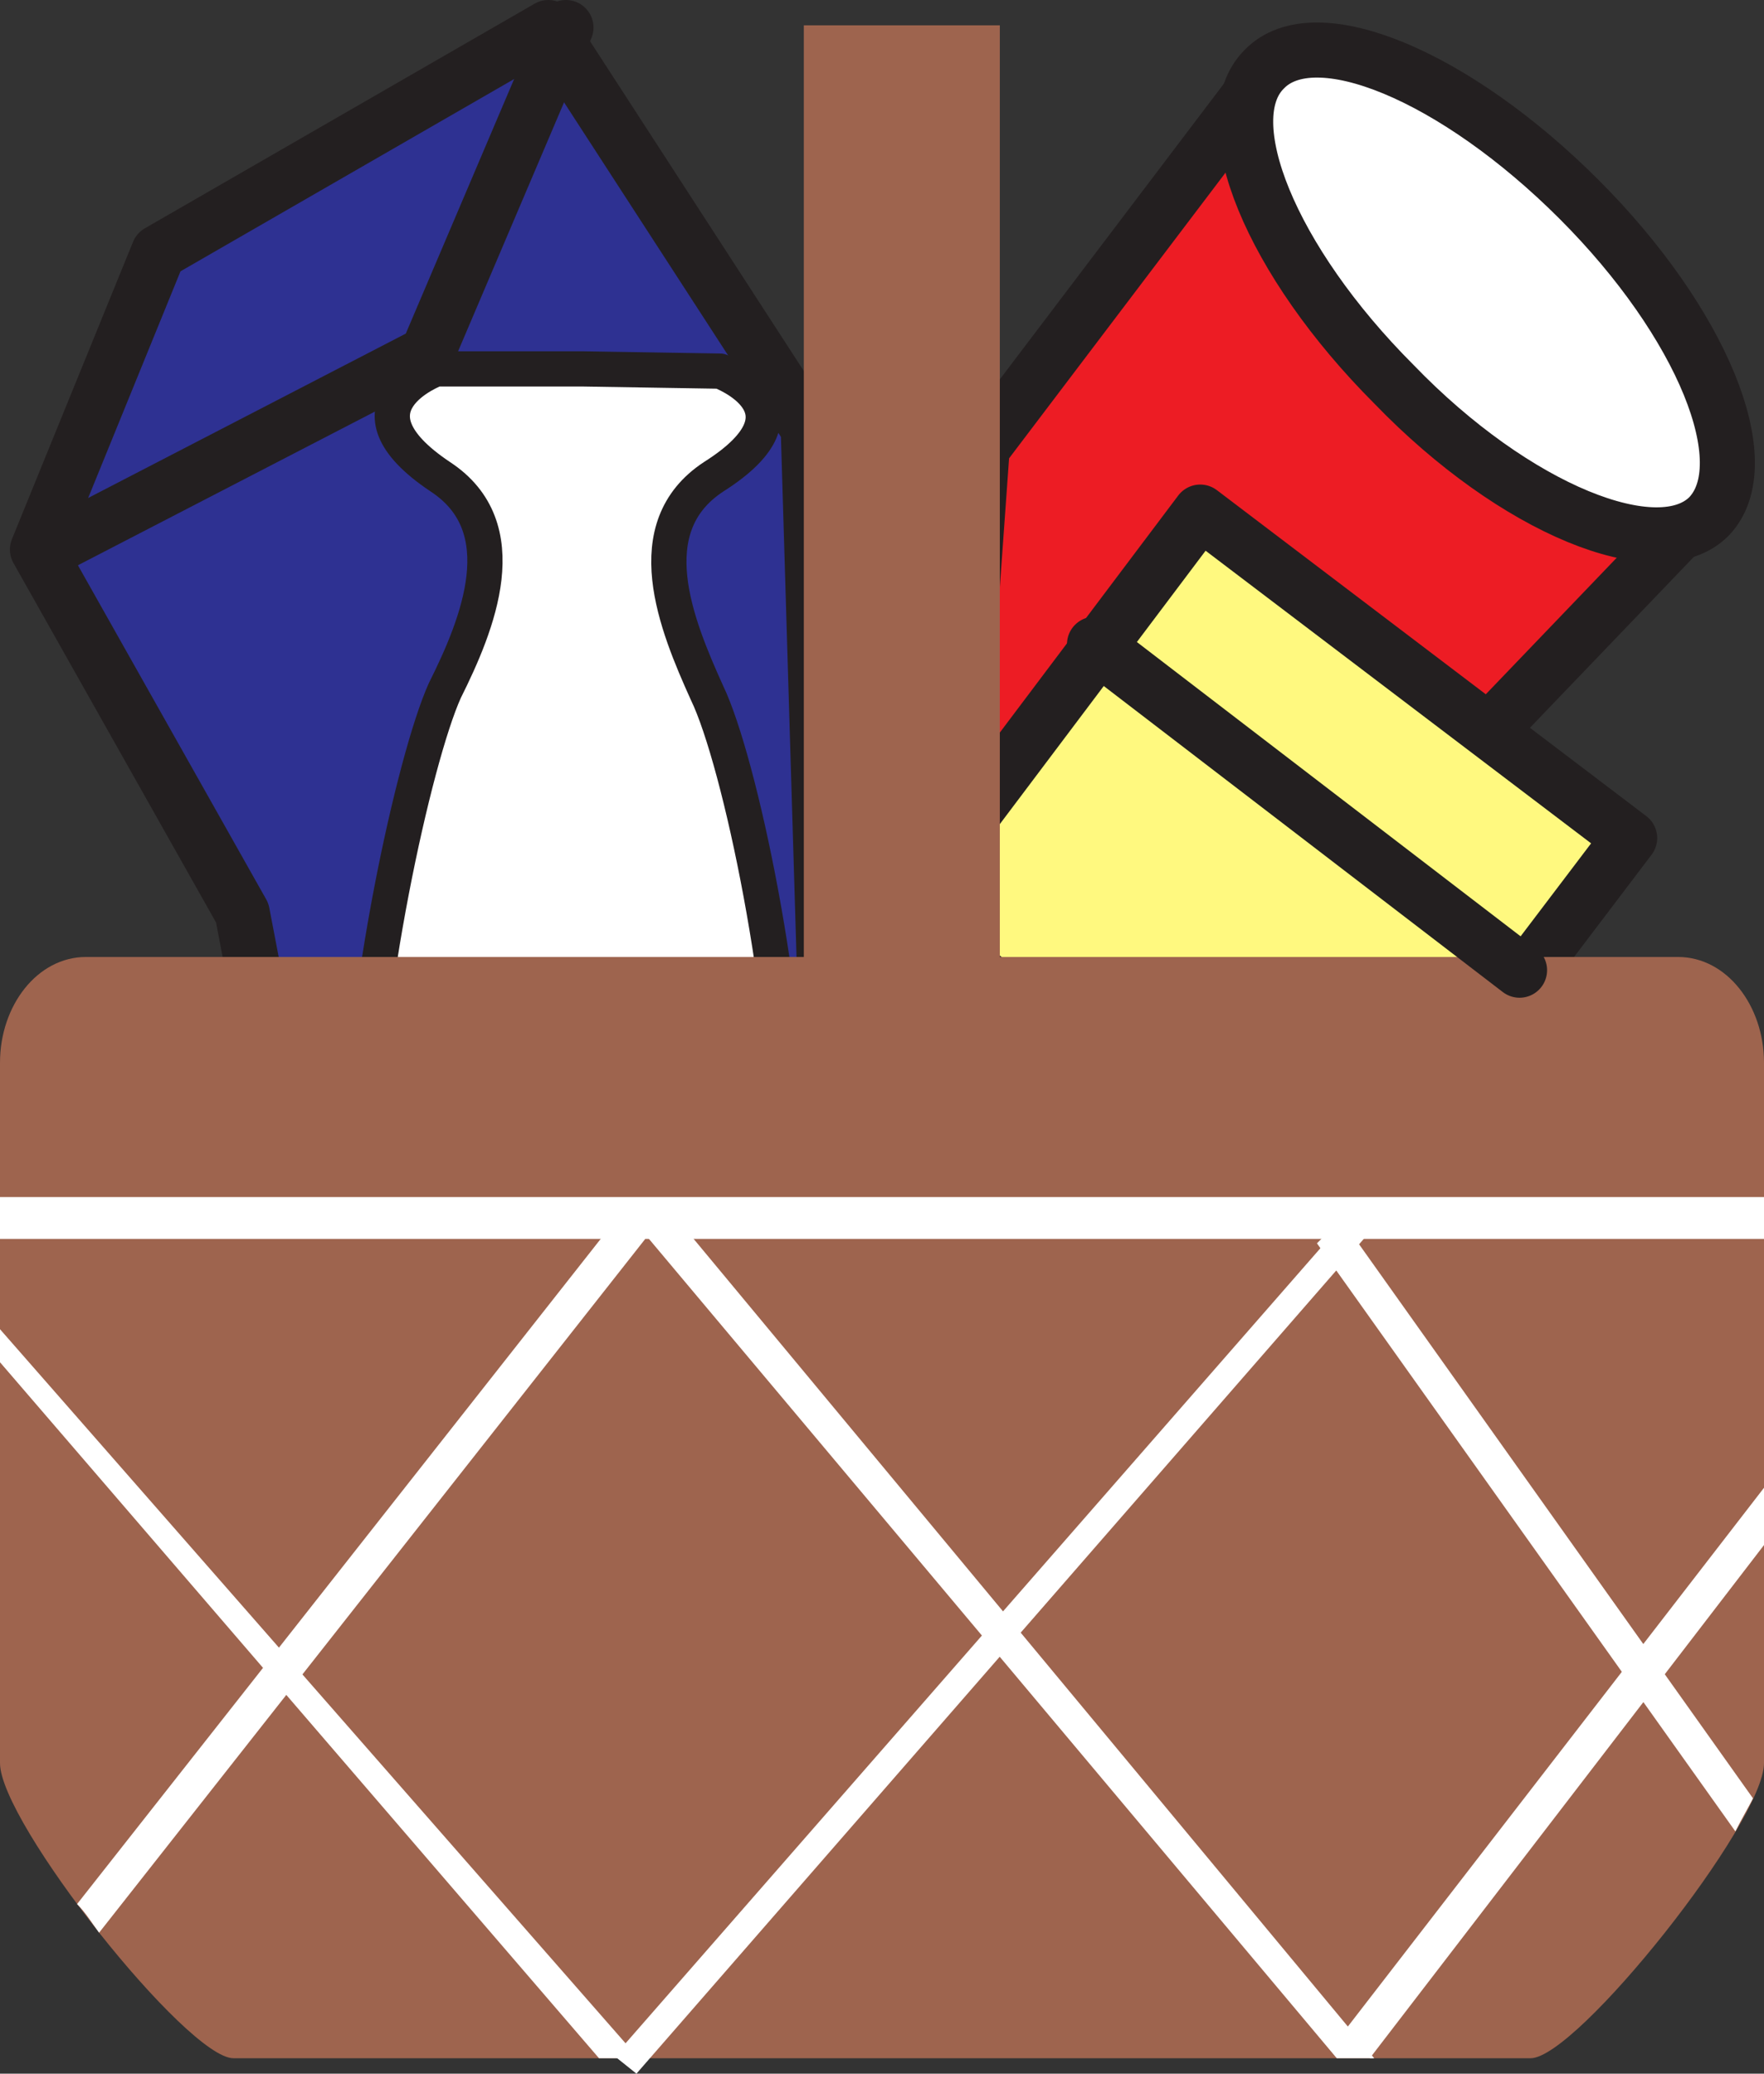 <svg xmlns="http://www.w3.org/2000/svg" width="600.75" height="706.125"><rect width="100%" height="100%" fill="#333333" stroke="none"/><path fill="#ed1c24" fill-rule="evenodd" d="M334.5 152.625 426 31.875l158.25 136.5-158.25 165-104.25-3 12.75-177.75"/><path fill="none" stroke="#231f20" stroke-linecap="round" stroke-linejoin="round" stroke-miterlimit="10" stroke-width="18.75" d="M334.5 152.625 426 31.875l158.25 136.5-158.25 165-104.25-3zm0 0"/><path fill="#fff" fill-rule="evenodd" d="M582 175.875c17.25-18-2.25-66-44.25-108s-90-62.25-107.25-44.25c-17.25 17.25 2.25 65.25 44.25 107.25 41.25 42.75 90 62.25 107.25 45"/><path fill="none" stroke="#231f20" stroke-linecap="round" stroke-linejoin="round" stroke-miterlimit="10" stroke-width="18.75" d="M582 175.875c17.25-18-2.25-66-44.25-108s-90-62.25-107.25-44.25c-17.25 17.25 2.25 65.25 44.25 107.25 41.25 42.75 90 62.25 107.25 45zm0 0"/><path fill="#fff97f" fill-rule="evenodd" d="m555 285.375-103.5 136.5-145.5-111 102.75-136.5 146.25 111"/><path fill="none" stroke="#231f20" stroke-linecap="round" stroke-linejoin="round" stroke-miterlimit="10" stroke-width="18.75" d="m555 285.375-103.5 136.5-145.5-111 102.75-136.5zm0 0"/><path fill="#2e3192" fill-rule="evenodd" d="m82.5 310.875-69.75-123.75L54 85.875l132.75-76.5 88.5 136.5 6 200.25-189 15.75-9.75-51"/><path fill="none" stroke="#231f20" stroke-linecap="round" stroke-linejoin="round" stroke-miterlimit="10" stroke-width="18.75" d="m82.5 310.875-69.75-123.75L54 85.875l132.75-76.5 88.5 136.5 6 200.25-189 15.75zm0 0"/><path fill="#fff" fill-rule="evenodd" d="M268.5 395.625c.75-54-16.5-136.5-27.75-159.75-10.5-23.25-24-56.25 2.25-73.5 36.75-23.25 2.25-36 2.25-36l-46.5-.75H148.5s-34.5 12.75 1.5 36.75c26.25 17.25 12.75 50.25 1.5 72.75-10.5 23.25-28.5 105.75-28.5 159.75h70.5l75 .75"/><path fill="none" stroke="#231f20" stroke-linecap="round" stroke-linejoin="round" stroke-miterlimit="10" stroke-width="12" d="M268.5 395.625c.75-54-16.5-136.5-27.75-159.75-10.5-23.25-24-56.25 2.25-73.5 36.75-23.25 2.25-36 2.25-36l-46.5-.75H148.5s-34.5 12.75 1.5 36.75c26.25 17.25 12.75 50.25 1.5 72.75-10.5 23.25-28.5 105.75-28.5 159.75h70.5zm0 0"/><path fill="#9e644e" fill-rule="evenodd" d="M521.25 700.875c15.75 0 79.5-80.25 79.5-100.5v-238.5c0-19.5-12.75-36-29.25-36H29.25c-16.5 0-29.25 16.5-29.25 36v238.5c0 20.25 63.75 100.5 79.5 100.5h441.75"/><path fill="#9e644e" fill-rule="evenodd" d="M340.5 419.625v-411h-66.75v411h66.75"/><path fill="#fff" fill-rule="evenodd" d="M0 421.875h600.75v-14.25H0v14.25"/><path fill="#fff" fill-rule="evenodd" d="m33.75 658.125 186-236.25-7.5-9.75-186 236.25c3 3 5.25 6.75 7.5 9.75M459 414.375l-249.75 285.75 7.5 6 249-285.75-6.75-6m141.75 111.75v-19.5L453 697.875l15 3h-1.5l134.25-174.75"/><path fill="#fff" fill-rule="evenodd" d="m228.75 412.875-9 7.5 235.5 280.5H468l-239.25-288M597 612.375l-140.25-197.25-8.25 8.25L591 623.625c2.25-4.5 4.5-8.25 6-11.25M0 463.875l204 237h13.5L0 452.625v11.25"/><path fill="none" stroke="#231f20" stroke-linecap="round" stroke-linejoin="round" stroke-miterlimit="10" stroke-width="18.75" d="m16.5 187.125 129-66.75 47.25-111"/><path fill="#fff" fill-rule="evenodd" stroke="#231f20" stroke-linecap="round" stroke-linejoin="round" stroke-miterlimit="10" stroke-width="18.75" d="m372.75 219.375 144.75 111"/></svg>
